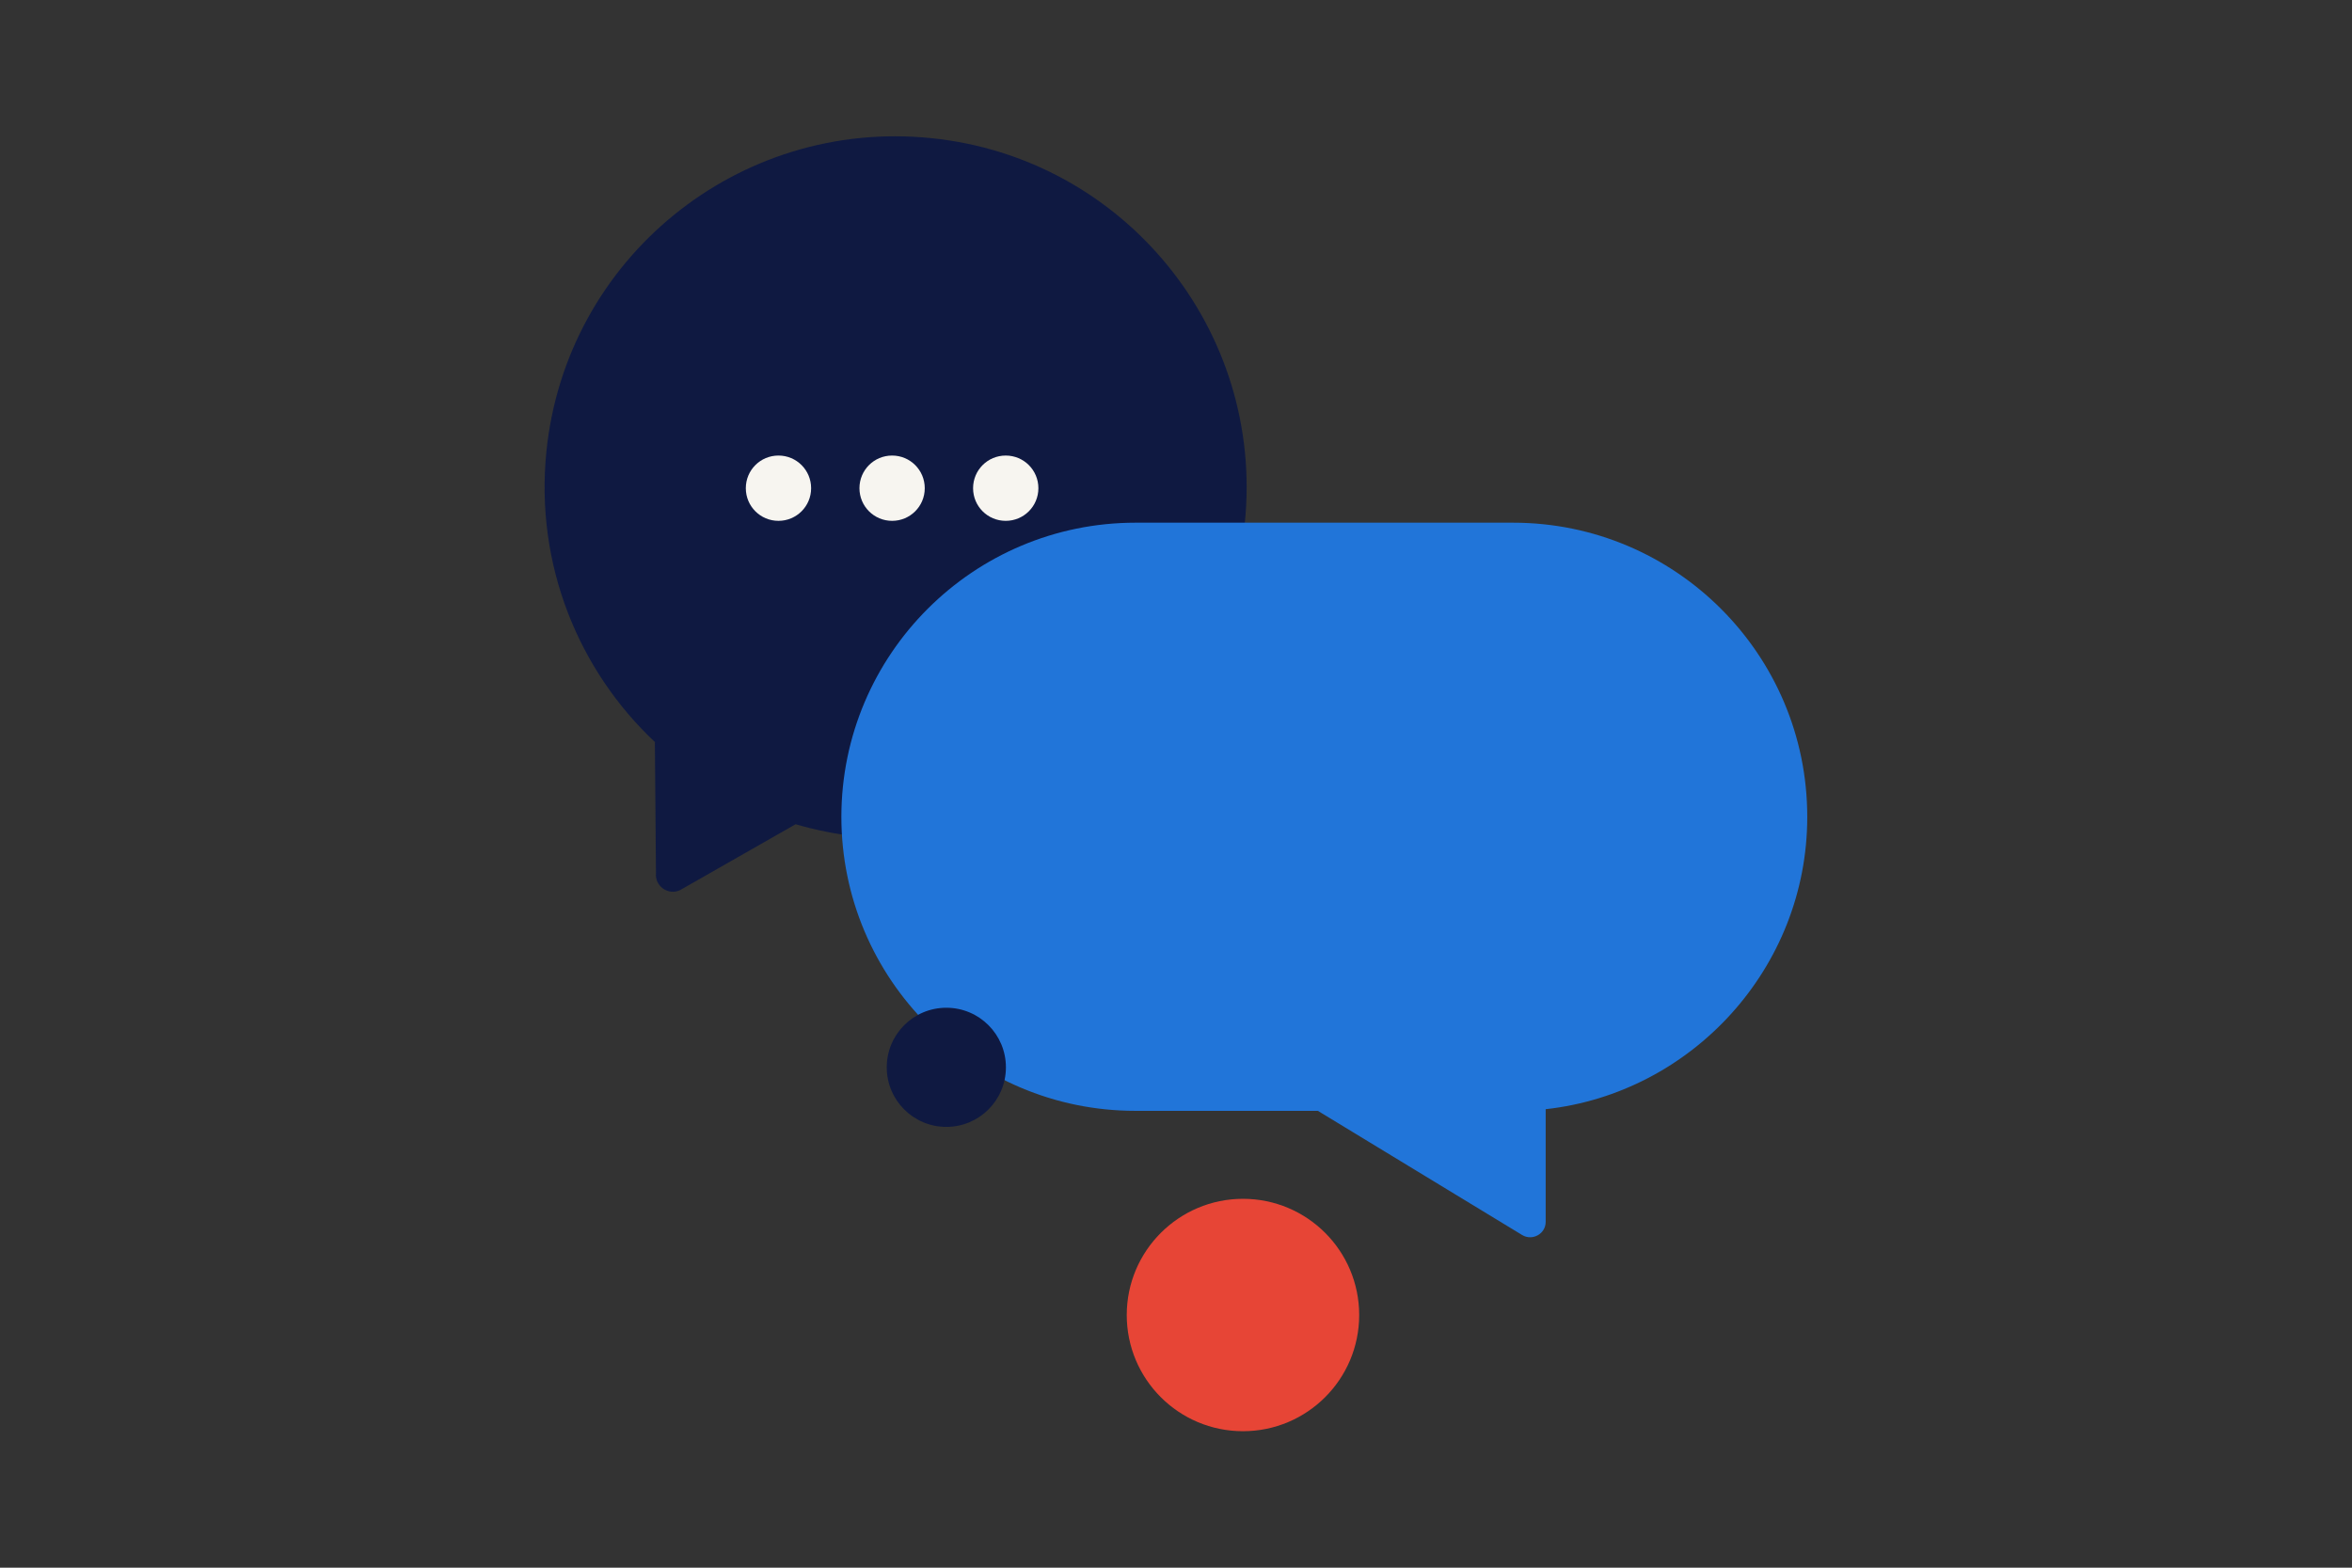<?xml version="1.0" encoding="utf-8"?>
<!-- Generator: Adobe Illustrator 21.0.0, SVG Export Plug-In . SVG Version: 6.00 Build 0)  -->
<!DOCTYPE svg PUBLIC "-//W3C//DTD SVG 1.1//EN" "http://www.w3.org/Graphics/SVG/1.1/DTD/svg11.dtd">
<svg version="1.1" id="Laag_1" xmlns="http://www.w3.org/2000/svg" xmlns:xlink="http://www.w3.org/1999/xlink" x="0px" y="0px"
	 width="1275px" height="850px" viewBox="0 0 1275 850" style="enable-background:new 0 0 1275 850;" xml:space="preserve">
<rect x="0" y="0" width="1275" height="850" fill="#333333" stroke="none"/>
<style type="text/css">
	.st0{fill:none;}
	.st1{fill:#0F1941;}
	.st2{fill:#2175D9;}
	.st3{fill:#F7F5F0;}
	.st4{fill:#E74536;}
</style>
<rect y="0" class="st0" width="1275" height="850"/>
<path class="st1" d="M296.2,244.8c10.6-104.6,104-180.6,208.6-169.9C609.3,85.5,685.5,179,674.8,283.6
	c-10.6,104.6-104,180.8-208.6,170.1c-12-1.2-23.7-3.5-34.9-6.8l-62.6,35.7c-6.4,3.1-13.8-2.1-13.1-9.2l-0.6-70.9l0.2,0
	C313.6,363.5,290,306.1,296.2,244.8"/>
<path class="st2" d="M615.6,283.4h204.6c88,0,159.5,71.4,159.5,159.5c0,82.1-62.7,149.8-141.8,158.5v61.1c0,6.5-7.2,10.5-12.8,7.1
	l-110.7-67.3l-2.1,0h-96.8c-88,0-159.4-71.4-159.4-159.5C456.2,354.8,527.6,283.4,615.6,283.4"/>
<path class="st3" d="M465.9,264.7c0,9.8,7.9,17.7,17.7,17.7c9.8,0,17.7-7.9,17.7-17.7c0-9.8-7.9-17.7-17.7-17.7
	C473.8,247,465.9,254.9,465.9,264.7"/>
<path class="st3" d="M404.3,264.7c0,9.8,7.9,17.7,17.7,17.7c9.8,0,17.7-7.9,17.7-17.7c0-9.8-7.9-17.7-17.7-17.7
	C412.2,247,404.3,254.9,404.3,264.7"/>
<path class="st3" d="M527.5,264.7c0,9.8,7.9,17.7,17.7,17.7c9.8,0,17.7-7.9,17.7-17.7c0-9.8-7.9-17.7-17.7-17.7
	C535.4,247,527.5,254.9,527.5,264.7"/>
<path class="st4" d="M610.8,713c0,34.8,28.2,63,63,63c34.8,0,63-28.2,63-63s-28.2-63-63-63C639.1,650,610.8,678.2,610.8,713"/>
<path class="st1" d="M480.7,578.7c0,17.8,14.4,32.3,32.3,32.3c17.8,0,32.3-14.4,32.3-32.3c0-17.8-14.4-32.3-32.3-32.3
	C495.1,546.4,480.7,560.9,480.7,578.7"/>
<g>
</g>
<g>
</g>
<g>
</g>
<g>
</g>
<g>
</g>
<g>
</g>
<g>
</g>
<g>
</g>
<g>
</g>
<g>
</g>
<g>
</g>
<g>
</g>
<g>
</g>
<g>
</g>
<g>
</g>
</svg>
